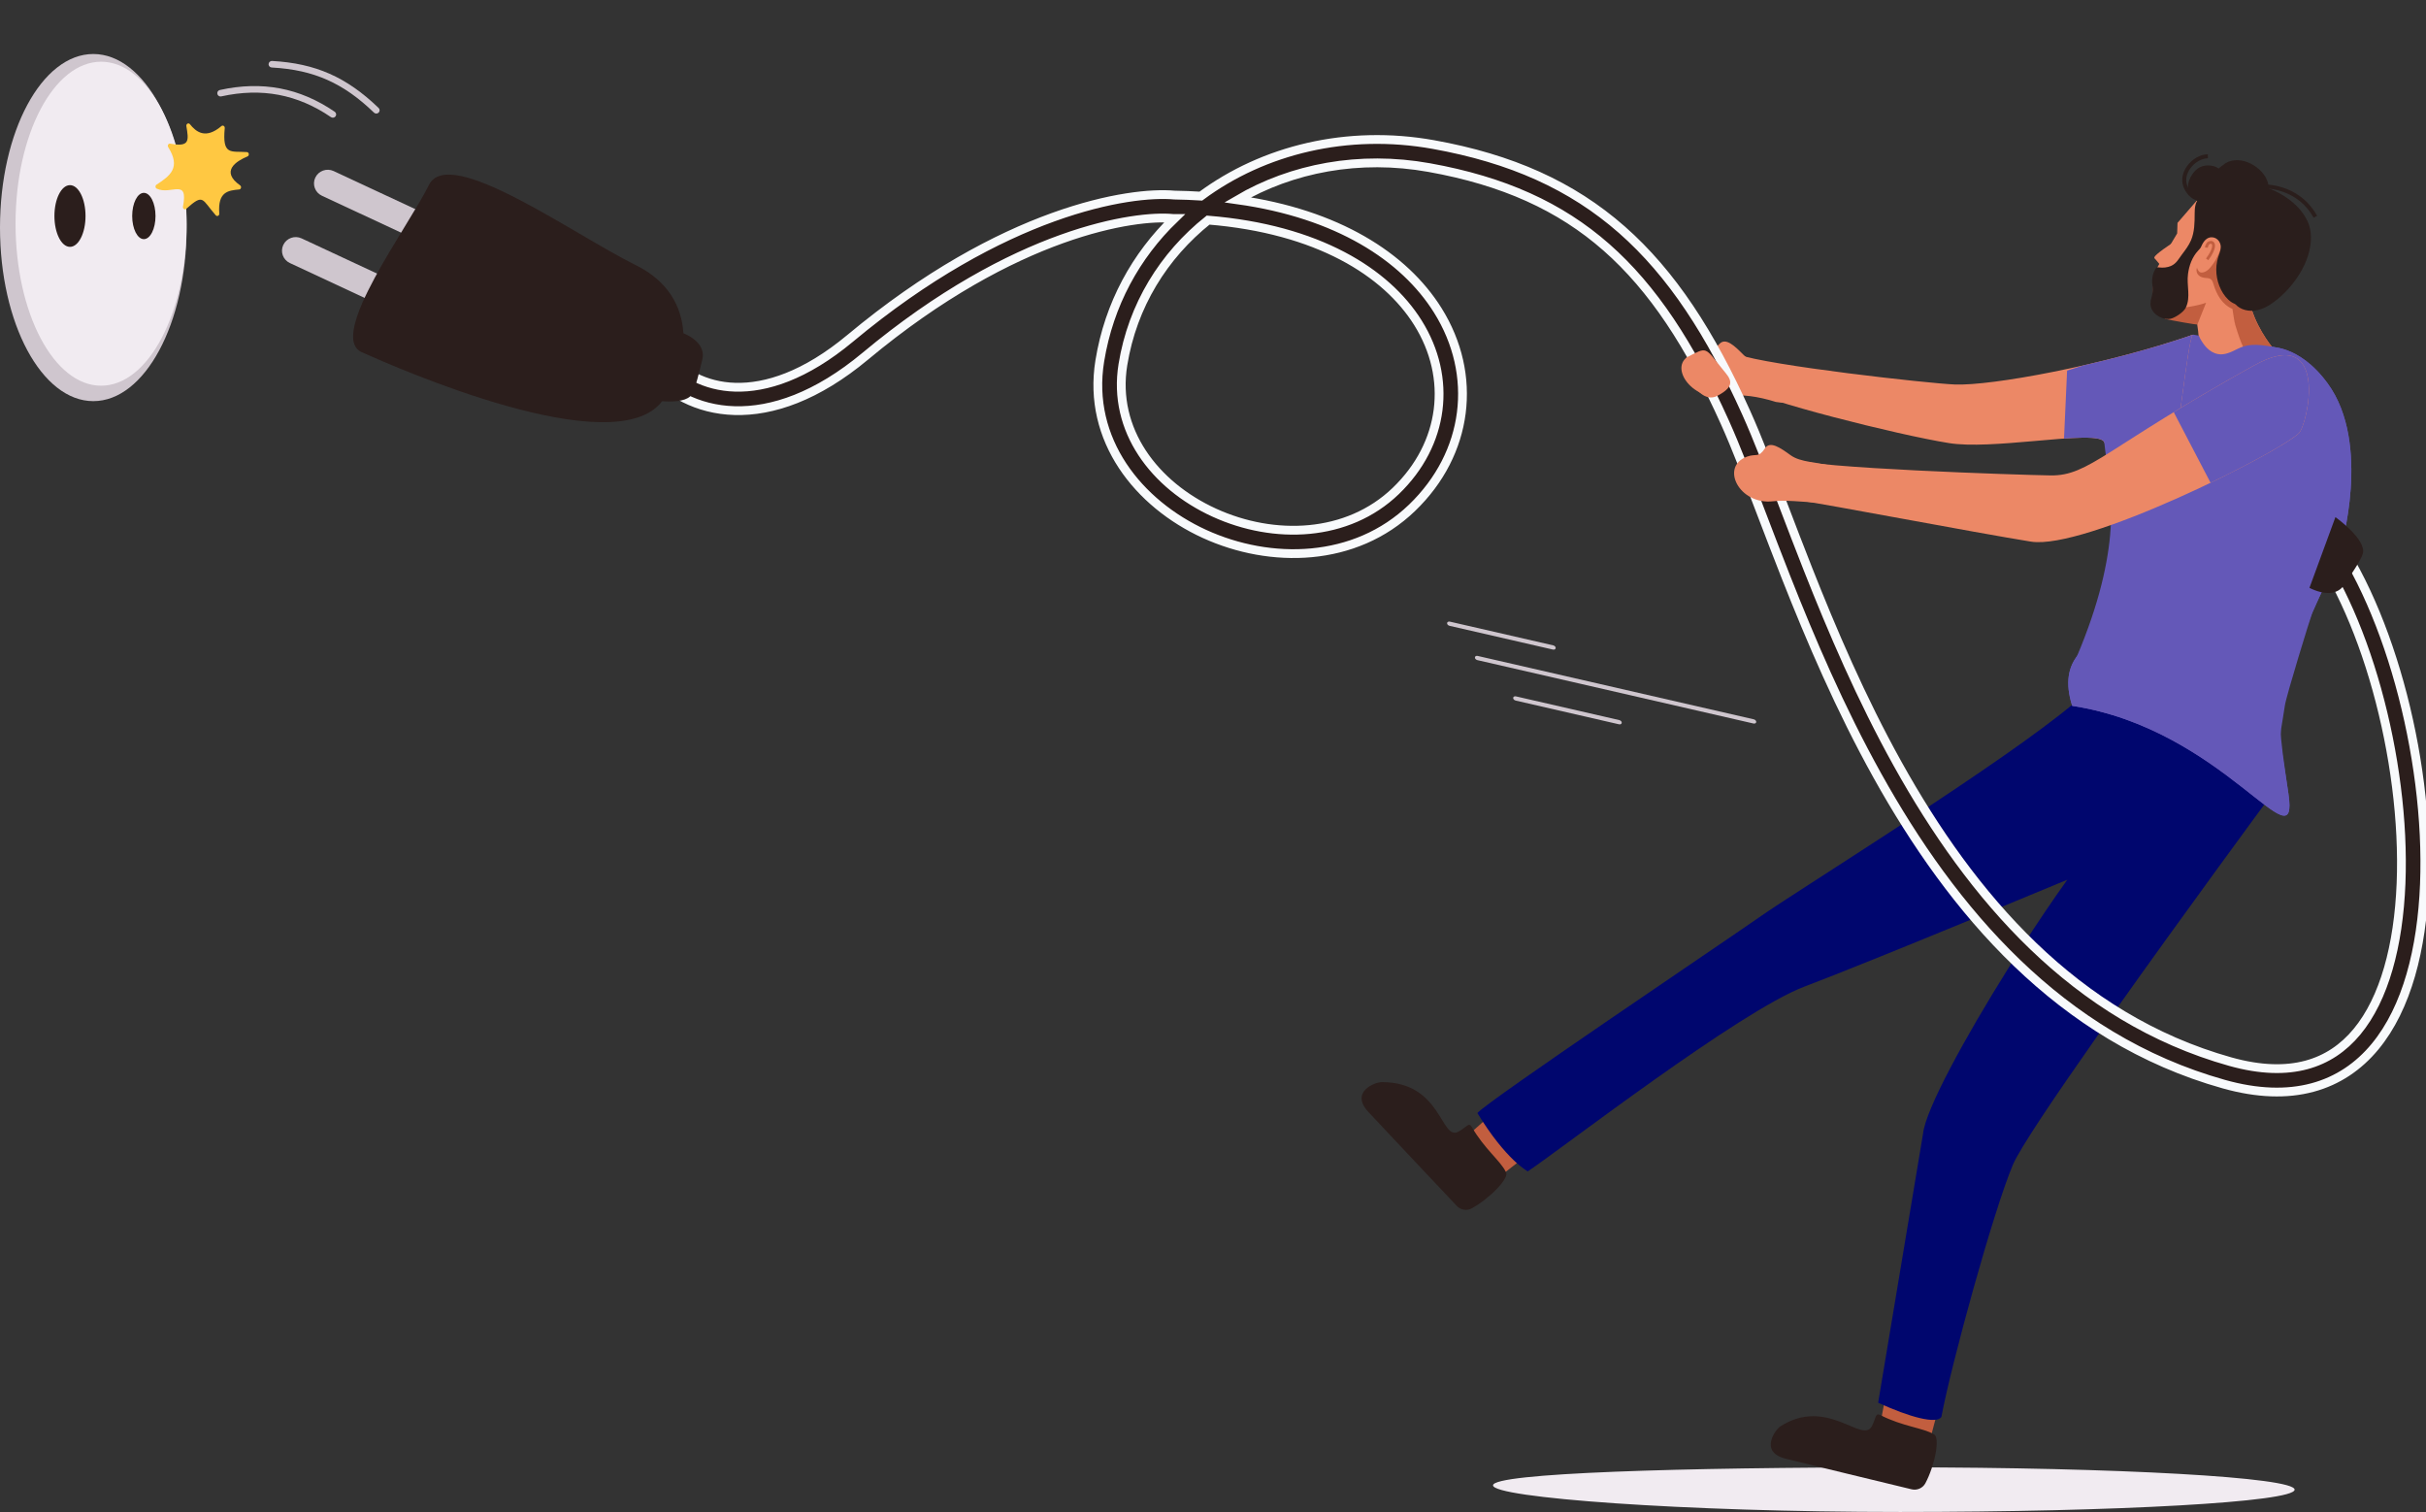 <svg width="276" height="172" viewBox="0 0 276 172" fill="none" xmlns="http://www.w3.org/2000/svg">
<rect x="0" y="0" width="276" height="172" fill="#333333" stroke="none"/>
<g clip-path="url(#clip0_844_5411)">
<path d="M250.076 37.671L250.399 41.044L258.485 39.466C258.485 39.466 256.327 36.89 255.841 33.839C258.008 31.575 249.653 34.543 249.653 34.543L250.076 37.671Z" fill="#EC8866"/>
<path d="M255.841 33.84C256.327 36.89 258.485 39.466 258.485 39.466L255.508 40.047C255.082 39.366 254.797 38.501 254.542 37.741C254.207 36.741 253.917 35.651 253.891 34.597" fill="#C25E3F"/>
<path d="M245.827 30.232C245.827 30.232 245.299 29.563 245.13 29.405C244.96 29.247 245.218 28.935 247.489 27.393" fill="#EC8866"/>
<path d="M249.231 36.355C249.231 36.355 255.243 38.234 256.067 35.257C258.98 34.095 263.586 30.388 261.227 25.251C259.658 21.834 253.22 19.675 250.314 22.364L247.73 25.353L247.69 26.554C247.69 26.554 245.814 29.662 245.292 30.694C244.77 31.726 244.839 35.364 245.406 35.571C245.972 35.778 249.231 36.355 249.231 36.355Z" fill="#EC8866"/>
<path d="M250.043 30.695C250.197 30.933 250.276 31.039 250.587 30.997C250.805 30.968 251.011 30.851 251.18 30.713C251.286 30.627 251.379 30.525 251.468 30.421C251.771 30.066 252.028 29.673 252.232 29.254C252.526 28.653 252.774 28.114 252.747 27.424L252.391 26.705C253.711 27.075 254.774 28.029 255.786 28.953C255.981 29.131 256.177 29.31 256.341 29.516C256.449 29.651 256.542 29.797 256.631 29.946C256.903 30.401 257.131 30.882 257.305 31.382C257.443 31.776 257.478 32.254 257.723 32.6C258.008 33.004 258.345 33.37 258.683 33.737C257.803 34.421 256.87 34.936 256.067 35.257C256.067 35.257 256.143 37.093 254.253 36.801C254.253 36.801 254.065 35.827 253.978 35.139C253.412 34.91 252.939 34.484 252.588 33.984C252.237 33.484 252.001 32.912 251.823 32.328C251.763 32.13 251.701 31.918 251.542 31.785C251.337 31.616 251.044 31.632 250.779 31.602C250.441 31.564 250.111 31.389 249.961 31.068C249.861 30.855 249.863 30.592 249.984 30.39C249.924 30.481 249.984 30.602 250.043 30.695Z" fill="#C25E3F"/>
<path d="M246.264 36.253C247.023 36.467 249.931 36.95 249.974 36.921C250.011 36.895 250.698 35.127 250.983 34.435C250.078 34.782 248.263 35.071 247.294 35.093" fill="#C25E3F"/>
<path d="M248.924 31.171C248.749 32.499 249.255 33.771 248.682 34.983C248.439 35.496 247.524 36.109 246.974 36.252C246.655 36.334 246.314 36.285 246.001 36.182C245.531 36.026 245.097 35.697 244.844 35.268C244.543 34.759 244.651 34.249 244.805 33.705C244.935 33.243 244.913 32.764 244.858 32.302C244.789 31.721 244.914 31.119 245.208 30.614C245.248 30.544 245.296 30.473 245.369 30.437C245.451 30.397 245.548 30.411 245.639 30.423C246.095 30.479 246.569 30.435 246.99 30.252C247.603 29.984 247.861 29.451 248.238 28.944C248.625 28.435 249.016 27.92 249.267 27.332C249.67 26.385 249.679 25.324 249.682 24.295C249.684 23.765 249.721 22.994 250.158 22.624C251.719 23.16 252.907 24.657 254.035 25.861C254.856 26.737 255.698 27.647 256.103 28.777C256.41 29.633 256.444 30.559 256.475 31.468C256.493 31.996 256.511 32.531 256.398 33.047C256.286 33.563 256.028 34.067 255.596 34.371C254.374 35.23 253.214 34.006 252.693 32.984C252.11 31.841 251.97 30.467 252.362 29.24C252.469 28.907 252.613 28.581 252.648 28.232C252.707 27.639 252.322 27.054 251.703 26.995C251.039 26.931 250.647 27.518 250.422 28.057C250.346 28.24 250.196 28.38 250.062 28.526C249.393 29.254 249.05 30.203 248.924 31.171Z" fill="#2A1E1C"/>
<path d="M250.152 22.874C249.738 22.797 249.383 22.423 249.161 22.086C248.556 21.168 249.209 19.785 250 19.196C250.689 18.682 251.723 18.702 252.423 19.169C252.397 19.151 253.143 18.589 253.222 18.544C254.961 17.549 257.502 19.003 258.018 20.784C258.037 20.851 258.106 21.434 258.12 21.439C260.21 22.199 262.617 24.077 262.879 26.44C263.194 29.28 261.222 32.306 259.12 34.027C258.426 34.596 257.653 35.109 256.775 35.292C255.896 35.476 254.893 35.272 254.305 34.594C253.571 33.749 253.676 32.476 253.934 31.387C254.191 30.298 254.56 29.154 254.22 28.088C253.834 26.879 252.695 26.122 251.788 25.281C251.282 24.812 250.909 24.335 250.57 23.739C250.188 23.068 250.94 23.02 250.152 22.874Z" fill="#2A1E1C"/>
<path d="M251.232 29.6C252.257 28.222 252.007 27.7 251.852 27.54C251.682 27.364 251.399 27.362 251.147 27.535C251.117 27.561 250.878 27.793 250.858 28.16L251.182 28.177C251.195 27.942 251.351 27.786 251.352 27.784C251.445 27.724 251.563 27.708 251.619 27.765C251.731 27.881 251.74 28.374 250.971 29.407L251.232 29.6Z" fill="#C25E3F"/>
<path d="M250.125 22.849L250.191 22.4C249.534 22.303 248.992 21.616 248.797 20.987C248.619 20.41 248.764 19.739 249.195 19.147C249.693 18.462 250.476 18.014 251.188 18.005L251.182 17.551C250.319 17.563 249.416 18.071 248.828 18.88C248.311 19.589 248.142 20.406 248.364 21.12C248.593 21.862 249.243 22.719 250.125 22.849Z" fill="#2A1E1C"/>
<path d="M263.218 24.767L263.615 24.547C261.795 21.272 258.471 20.977 257.495 20.965L257.49 21.419C258.403 21.43 261.517 21.705 263.218 24.767Z" fill="#2A1E1C"/>
<path d="M199.846 96.456L167.956 91.788L199.846 96.456Z" fill="#CFC6CE"/>
<path d="M167.814 74.725C167.806 74.745 167.8 74.765 167.798 74.788C167.787 74.92 167.914 75.057 168.079 75.095L199.485 82.305C199.65 82.343 199.793 82.267 199.802 82.135C199.813 82.004 199.688 81.867 199.521 81.829L168.116 74.619C167.978 74.587 167.857 74.633 167.814 74.725Z" fill="#CFC6CE"/>
<path d="M185.584 98.497L163.374 95.627L185.584 98.497Z" fill="#CFC6CE"/>
<path d="M184.604 96.017L172.669 94.27L184.604 96.017Z" fill="#CFC6CE"/>
<path d="M172.166 79.328C172.158 79.346 172.152 79.367 172.15 79.389C172.139 79.52 172.266 79.657 172.431 79.695L184.185 82.395C184.351 82.433 184.494 82.357 184.503 82.225C184.514 82.094 184.388 81.957 184.223 81.918L172.468 79.219C172.33 79.188 172.209 79.236 172.166 79.328Z" fill="#CFC6CE"/>
<path d="M176.419 89.9L164.483 88.153L176.419 89.9Z" fill="#CFC6CE"/>
<path d="M164.648 70.825C164.64 70.843 164.634 70.864 164.632 70.886C164.622 71.018 164.748 71.155 164.913 71.192L176.668 73.892C176.834 73.93 176.977 73.854 176.986 73.722C176.997 73.591 176.87 73.454 176.705 73.416L164.951 70.717C164.813 70.685 164.692 70.733 164.648 70.825Z" fill="#CFC6CE"/>
<path d="M216.164 172C240.955 172 261.052 170.863 261.052 169.461C261.052 168.059 240.955 166.923 216.164 166.923C191.373 166.923 169.858 167.569 169.858 168.97C169.858 170.372 191.373 172 216.164 172Z" fill="#F1EBF1"/>
<path d="M167 129.212C168.657 127.515 173.347 123.786 173.347 123.786L177.603 128.386L170.509 133.925L165.625 132.629L167 129.212Z" fill="#C25E3F"/>
<path d="M167.442 128.2C167.108 127.614 166.833 128.238 165.937 128.73C163.882 129.859 164.096 123.099 157.198 123.099C156.439 123.099 153.513 124.201 155.706 126.527C157.604 128.54 163.656 135.007 165.746 137.195C166.182 137.653 166.877 137.766 167.435 137.463C169.423 136.377 171.83 133.969 171.307 133.303C170.737 132.094 168.827 130.641 167.442 128.2Z" fill="#2B1E1C"/>
<path d="M213.976 161.858C214.264 159.515 215.73 153.739 215.73 153.739L221.928 154.864L219.646 163.521L214.962 165.405L213.976 161.858Z" fill="#C25E3F"/>
<path d="M213.926 160.979C213.323 160.67 213.438 161.341 212.961 162.239C211.867 164.298 207.884 158.836 202.535 162.271C202.014 162.605 200.061 165.191 203.184 165.947C205.885 166.601 214.526 168.727 217.486 169.423C218.104 169.568 218.748 169.287 219.046 168.731C220.11 166.744 220.79 163.424 219.984 163.15C218.838 162.449 216.436 162.268 213.926 160.979Z" fill="#2B1E1C"/>
<path d="M168.079 126.618C171.331 131.962 173.811 133.254 173.811 133.254C177.478 130.83 197.863 115.026 205.332 112.216C209.071 110.809 216.551 107.767 223.089 105.081C224.058 104.683 225.007 104.293 225.921 103.916C231.146 101.762 235.191 100.077 235.191 100.077C233.571 102.337 231.784 104.985 230.003 107.753C229.489 108.55 228.977 109.358 228.469 110.168C223.545 118.032 219.057 126.236 218.779 128.969C217.341 137.597 213.673 159.572 213.673 159.572C217.235 161.214 220.337 162.048 220.87 161.18C221.999 155.131 226.797 137.703 229.003 132.499C229.792 130.642 233.759 124.758 238.535 117.957C239.063 117.205 239.602 116.441 240.146 115.67C248.48 103.887 258.379 90.469 258.379 90.469L242.005 79.903L236.005 79.96C232.078 83.28 224.562 88.388 217.382 93.105C216.573 93.638 215.768 94.164 214.973 94.682C208.313 99.029 202.345 102.809 200.37 104.192C196.068 107.205 169.189 125.271 168.079 126.618Z" fill="#00066E"/>
<path d="M258.75 39.491C256.538 39.052 255.549 39.199 254.588 39.676C253.833 40.052 253.095 40.427 252.325 40.277C251.264 40.071 250.657 39.145 250.308 38.514C250.093 38.126 250.351 38.212 249.503 38.065C244.596 39.491 245.923 56.163 237.519 76.347C248.134 75.47 254.809 77.362 255.211 74.592C255.439 73.023 262.731 42.562 262.731 42.562C262.731 42.562 262.943 40.532 258.75 39.491Z" fill="#6458B8"/>
<path d="M202.381 41.92C200.363 41.014 199.362 41.384 198.348 40.36C197.336 39.335 196.325 38.367 195.622 39.119C194.669 40.136 194.058 40.039 192.932 40.247C189.672 40.85 191.644 45.043 195.545 45.221C195.927 45.237 196.38 45.148 196.893 45.058C198.065 44.853 199.923 45.058 202.041 45.726C207 46.51 202.381 41.92 202.381 41.92Z" fill="#EC8866"/>
<path d="M247.841 47.974C244.153 49.581 242.826 50.187 239.407 50.393C239.328 49.436 235.529 49.811 231.253 50.187C227.838 50.487 224.12 50.786 221.745 50.408C215.866 49.471 200.356 45.542 198.421 44.155C198.459 43.217 196.693 42.042 197.628 40.303C201.245 41.592 219.344 43.615 222.397 43.74C226.54 43.908 239.297 41.572 249.461 38.086C249.019 38.524 248.113 46.7 247.841 47.974Z" fill="#EC8866"/>
<path fill-rule="evenodd" clip-rule="evenodd" d="M236.977 41.577C241.086 40.645 245.473 39.454 249.461 38.086C249.168 38.376 248.673 42.051 248.293 44.875C248.098 46.321 247.933 47.543 247.841 47.974C247.49 49.62 247.325 52.209 247.136 55.194C246.864 59.465 246.542 64.547 245.546 68.833C242.826 75.908 235.43 84.278 235.749 75.908C241.384 63.24 240.312 56.42 239.669 52.331C239.555 51.605 239.454 50.965 239.407 50.393C239.351 49.717 237.441 49.706 234.817 49.89L235.168 42.162L236.977 41.577Z" fill="#6458B8"/>
<path d="M266.26 62.472L266.258 62.48C265.943 63.524 263.268 69.175 263.07 69.689C262.839 70.291 260.118 76.466 259.947 77.615C259.212 82.524 259.212 82.524 260.349 90.296C261.597 98.828 253 82.928 235.75 80.296C232.399 69.77 248.991 71.808 250.533 68.733C250.672 68.461 250.774 68.193 250.837 67.926C251.562 64.786 251.16 58.235 253.484 50.092C253.634 49.561 253.797 49.022 253.974 48.477C256.668 40.143 257.141 41.79 258.008 39.474C258.008 39.474 261.481 39.053 264.815 43.621C269.837 50.502 266.3 62.34 266.26 62.472Z" fill="#6458B8"/>
<path d="M24.834 10.87C24.922 10.953 25.048 10.991 25.174 10.964C29.767 9.955 33.849 10.727 37.654 13.326C37.825 13.441 38.059 13.399 38.177 13.231C38.294 13.061 38.252 12.83 38.081 12.713C34.093 9.992 29.819 9.181 25.012 10.238C24.809 10.281 24.682 10.481 24.727 10.681C24.743 10.756 24.782 10.821 24.834 10.87Z" fill="#CFC6CE"/>
<path d="M30.674 7.576C30.737 7.635 30.82 7.673 30.912 7.678C33.379 7.816 35.398 8.267 37.263 9.101C39.078 9.912 40.758 11.091 42.551 12.814L42.554 12.817C42.703 12.957 42.94 12.953 43.082 12.806C43.227 12.659 43.224 12.422 43.074 12.28C39.409 8.759 35.896 7.209 30.954 6.934C30.747 6.924 30.57 7.08 30.557 7.285C30.552 7.399 30.597 7.504 30.674 7.576Z" fill="#CFC6CE"/>
<path fill-rule="evenodd" clip-rule="evenodd" d="M140.803 22.733C146.962 19.117 154.655 17.639 162.592 19.064C171.057 20.583 177.477 23.493 182.752 28.129C188.046 32.781 192.277 39.25 196.231 48.035C197.507 50.87 198.866 54.429 200.42 58.499C201.28 60.749 202.199 63.155 203.196 65.682C205.979 72.728 209.332 80.598 213.59 88.246C222.093 103.518 234.308 118.087 253.006 123.331C256.819 124.401 260.172 124.497 263.071 123.72C265.982 122.941 268.343 121.306 270.196 119.07C273.86 114.648 275.528 107.898 275.821 100.589C276.116 93.237 275.029 85.106 272.972 77.717C270.92 70.346 267.87 63.595 264.159 59.071L262.1 60.76C265.489 64.891 268.409 71.254 270.407 78.431C272.4 85.591 273.443 93.444 273.161 100.482C272.877 107.564 271.261 113.612 268.146 117.371C266.609 119.225 264.707 120.525 262.382 121.148C260.046 121.774 257.191 121.74 253.725 120.768C236.03 115.804 224.279 101.969 215.917 86.951C211.742 79.453 208.439 71.707 205.673 64.704C204.709 62.261 203.805 59.895 202.951 57.659C201.373 53.53 199.965 49.844 198.659 46.942C194.624 37.975 190.2 31.129 184.51 26.128C178.801 21.112 171.906 18.03 163.062 16.442C153.301 14.691 143.747 17.027 136.618 22.31C135.638 22.248 134.635 22.208 133.608 22.192C128.534 21.727 114.167 23.95 96.734 38.477C91.589 42.765 87.124 44.149 83.644 44.05C80.162 43.95 77.529 42.365 75.992 40.443L73.912 42.107C75.925 44.624 79.284 46.589 83.568 46.712C87.855 46.834 92.932 45.112 98.439 40.523C115.533 26.277 129.259 24.447 133.407 24.848L133.461 24.853L133.516 24.854C133.547 24.855 133.578 24.855 133.609 24.855C129.238 29.07 126.169 34.596 125.12 41.062C123.662 50.054 129.527 57.306 137.031 60.738C144.532 64.168 154.15 64.022 160.644 57.768C167.081 51.569 168.179 42.666 163.567 35.298C159.745 29.192 152.13 24.319 140.803 22.733ZM137.442 25.039C149.934 26.056 157.717 30.972 161.31 36.712C165.242 42.992 164.343 50.509 158.797 55.85C153.308 61.135 144.952 61.432 138.139 58.316C131.33 55.202 126.544 48.917 127.749 41.488C128.844 34.736 132.401 29.059 137.442 25.039Z" fill="#2B1E1C" stroke="#F8FAFC"/>
<path d="M266.26 62.472L266.258 62.48C265.943 63.524 263.268 69.175 263.07 69.689C262.839 70.291 260.118 79.099 259.947 80.248C259.212 85.156 259.212 82.524 260.349 90.296C261.597 98.828 253 82.928 235.75 80.296C232.399 69.77 248.991 71.808 250.533 68.733C250.672 68.461 250.774 68.193 250.837 67.925C251.562 64.786 251.16 58.235 253.484 50.092C253.634 49.561 253.797 49.022 253.974 48.477C256.668 40.143 257.141 41.79 258.008 39.474C258.008 39.474 261.481 39.053 264.815 43.621C269.837 50.502 266.3 62.34 266.26 62.472Z" fill="#6458B8"/>
<path d="M262.74 66.876C264.476 67.734 265.939 67.66 266.689 66.548C267.438 65.436 268.607 63.706 268.813 62.987C269.273 61.382 265.696 58.826 265.696 58.826L262.74 66.876Z" fill="#2B1E1C"/>
<path d="M208.769 53.092C206.629 52.524 204.867 52.624 203.699 51.775C202.532 50.927 201.377 50.133 200.806 50.988C200.033 52.147 199.839 51.556 198.763 51.943C195.644 53.062 197.852 57.475 201.73 57.023C202.977 56.877 204.789 57.041 207.794 57.27C210.336 58.426 208.769 53.092 208.769 53.092Z" fill="#EC8866"/>
<path d="M256.445 41.568C239.569 50.931 237.701 54.147 233.287 54.083C229.834 54.032 206.013 53.254 203.903 52.215C202.67 51.607 204.129 56.949 205.384 57.05C206.639 57.152 224.864 60.622 231.049 61.613C237.18 62.596 258.977 51.666 261.531 49.289C262.545 48.344 265.086 36.772 256.445 41.568Z" fill="#EC8866"/>
<path fill-rule="evenodd" clip-rule="evenodd" d="M247.3 46.885C249.746 45.389 252.733 43.627 256.445 41.567C265.086 36.772 262.545 48.344 261.531 49.289C260.511 50.238 256.425 52.55 251.494 54.923L247.3 46.885Z" fill="#6458B8"/>
<path d="M191.956 40.622C194.297 39.438 193.87 39.409 196.066 42.119C196.778 43.001 197.669 43.85 195.357 45.038C193.044 46.225 191.001 41.105 191.956 40.622Z" fill="#EC8866"/>
<path d="M77.463 37.793C79.277 38.474 80.216 39.589 79.903 40.89C79.59 42.192 79.104 44.218 78.713 44.857C77.838 46.282 73.517 45.414 73.517 45.414L77.463 37.793Z" fill="#2B1E1C"/>
<path d="M-0 25.888C-0 36.792 4.752 45.633 10.615 45.633C16.478 45.633 21.23 36.792 21.23 25.888C21.23 14.983 16.478 6.143 10.615 6.143C4.752 6.143 -0 14.983 -0 25.888Z" fill="#CFC6CE"/>
<path d="M1.769 25.448C1.769 35.626 6.126 43.877 11.5 43.877C16.874 43.877 21.23 35.626 21.23 25.448C21.23 15.271 16.874 7.02 11.5 7.02C6.126 7.02 1.769 15.271 1.769 25.448Z" fill="#F1EBF1"/>
<path d="M15.039 24.572C15.039 26.026 15.632 27.204 16.365 27.204C17.098 27.204 17.692 26.026 17.692 24.572C17.692 23.118 17.098 21.939 16.365 21.939C15.632 21.939 15.039 23.118 15.039 24.572Z" fill="#2B1E1C"/>
<path d="M6.192 24.572C6.192 26.511 6.985 28.082 7.961 28.082C8.938 28.082 9.73 26.511 9.73 24.572C9.73 22.633 8.938 21.062 7.961 21.062C6.985 21.062 6.192 22.633 6.192 24.572Z" fill="#2B1E1C"/>
<path d="M32.23 27.861C32.598 27.086 33.532 26.753 34.313 27.119L49.218 34.066C50.001 34.43 50.336 35.353 49.968 36.129C49.6 36.904 48.666 37.237 47.883 36.872L32.98 29.924C32.197 29.56 31.862 28.636 32.23 27.861Z" fill="#CFC6CE"/>
<path d="M35.871 20.203C36.239 19.428 37.172 19.095 37.955 19.459L52.859 26.408C53.641 26.772 53.976 27.695 53.608 28.47C53.24 29.245 52.307 29.579 51.524 29.213L36.62 22.266C35.838 21.901 35.503 20.978 35.871 20.203Z" fill="#CFC6CE"/>
<path d="M75.321 45.653C78.433 41.596 79.63 33.779 72.374 30.186C65.118 26.594 51.059 16.413 48.792 21.054C46.524 25.695 37.148 38.268 41.156 40.065C45.164 41.861 69.879 52.751 75.321 45.653Z" fill="#2B1E1C"/>
<path d="M25.193 14.343C23.364 15.898 22.29 14.979 21.606 14.127C21.451 13.934 21.162 14.089 21.202 14.342C21.468 15.956 21.627 16.769 19.365 16.339C19.161 16.302 19.017 16.549 19.135 16.736C20.597 19.067 19.378 19.987 17.806 21.008C17.642 21.116 17.658 21.381 17.835 21.463C19.474 22.226 21.458 20.184 20.816 23.506C20.77 23.741 21.021 23.908 21.192 23.755C23.201 21.959 22.945 22.677 24.547 24.493C24.699 24.665 24.965 24.534 24.948 24.295C24.755 21.787 25.98 21.671 27.211 21.553C27.432 21.533 27.504 21.22 27.317 21.087C25.044 19.476 26.88 18.329 28.157 17.793C28.391 17.695 28.34 17.319 28.09 17.301C26.251 17.174 25.275 17.715 25.568 14.57C25.588 14.348 25.354 14.205 25.193 14.343Z" fill="#FFC842"/>
</g>
<defs>
<clipPath id="clip0_844_5411">
<rect width="276" height="172" fill="white" transform="matrix(-1 0 0 1 276 0)"/>
</clipPath>
</defs>
</svg>
